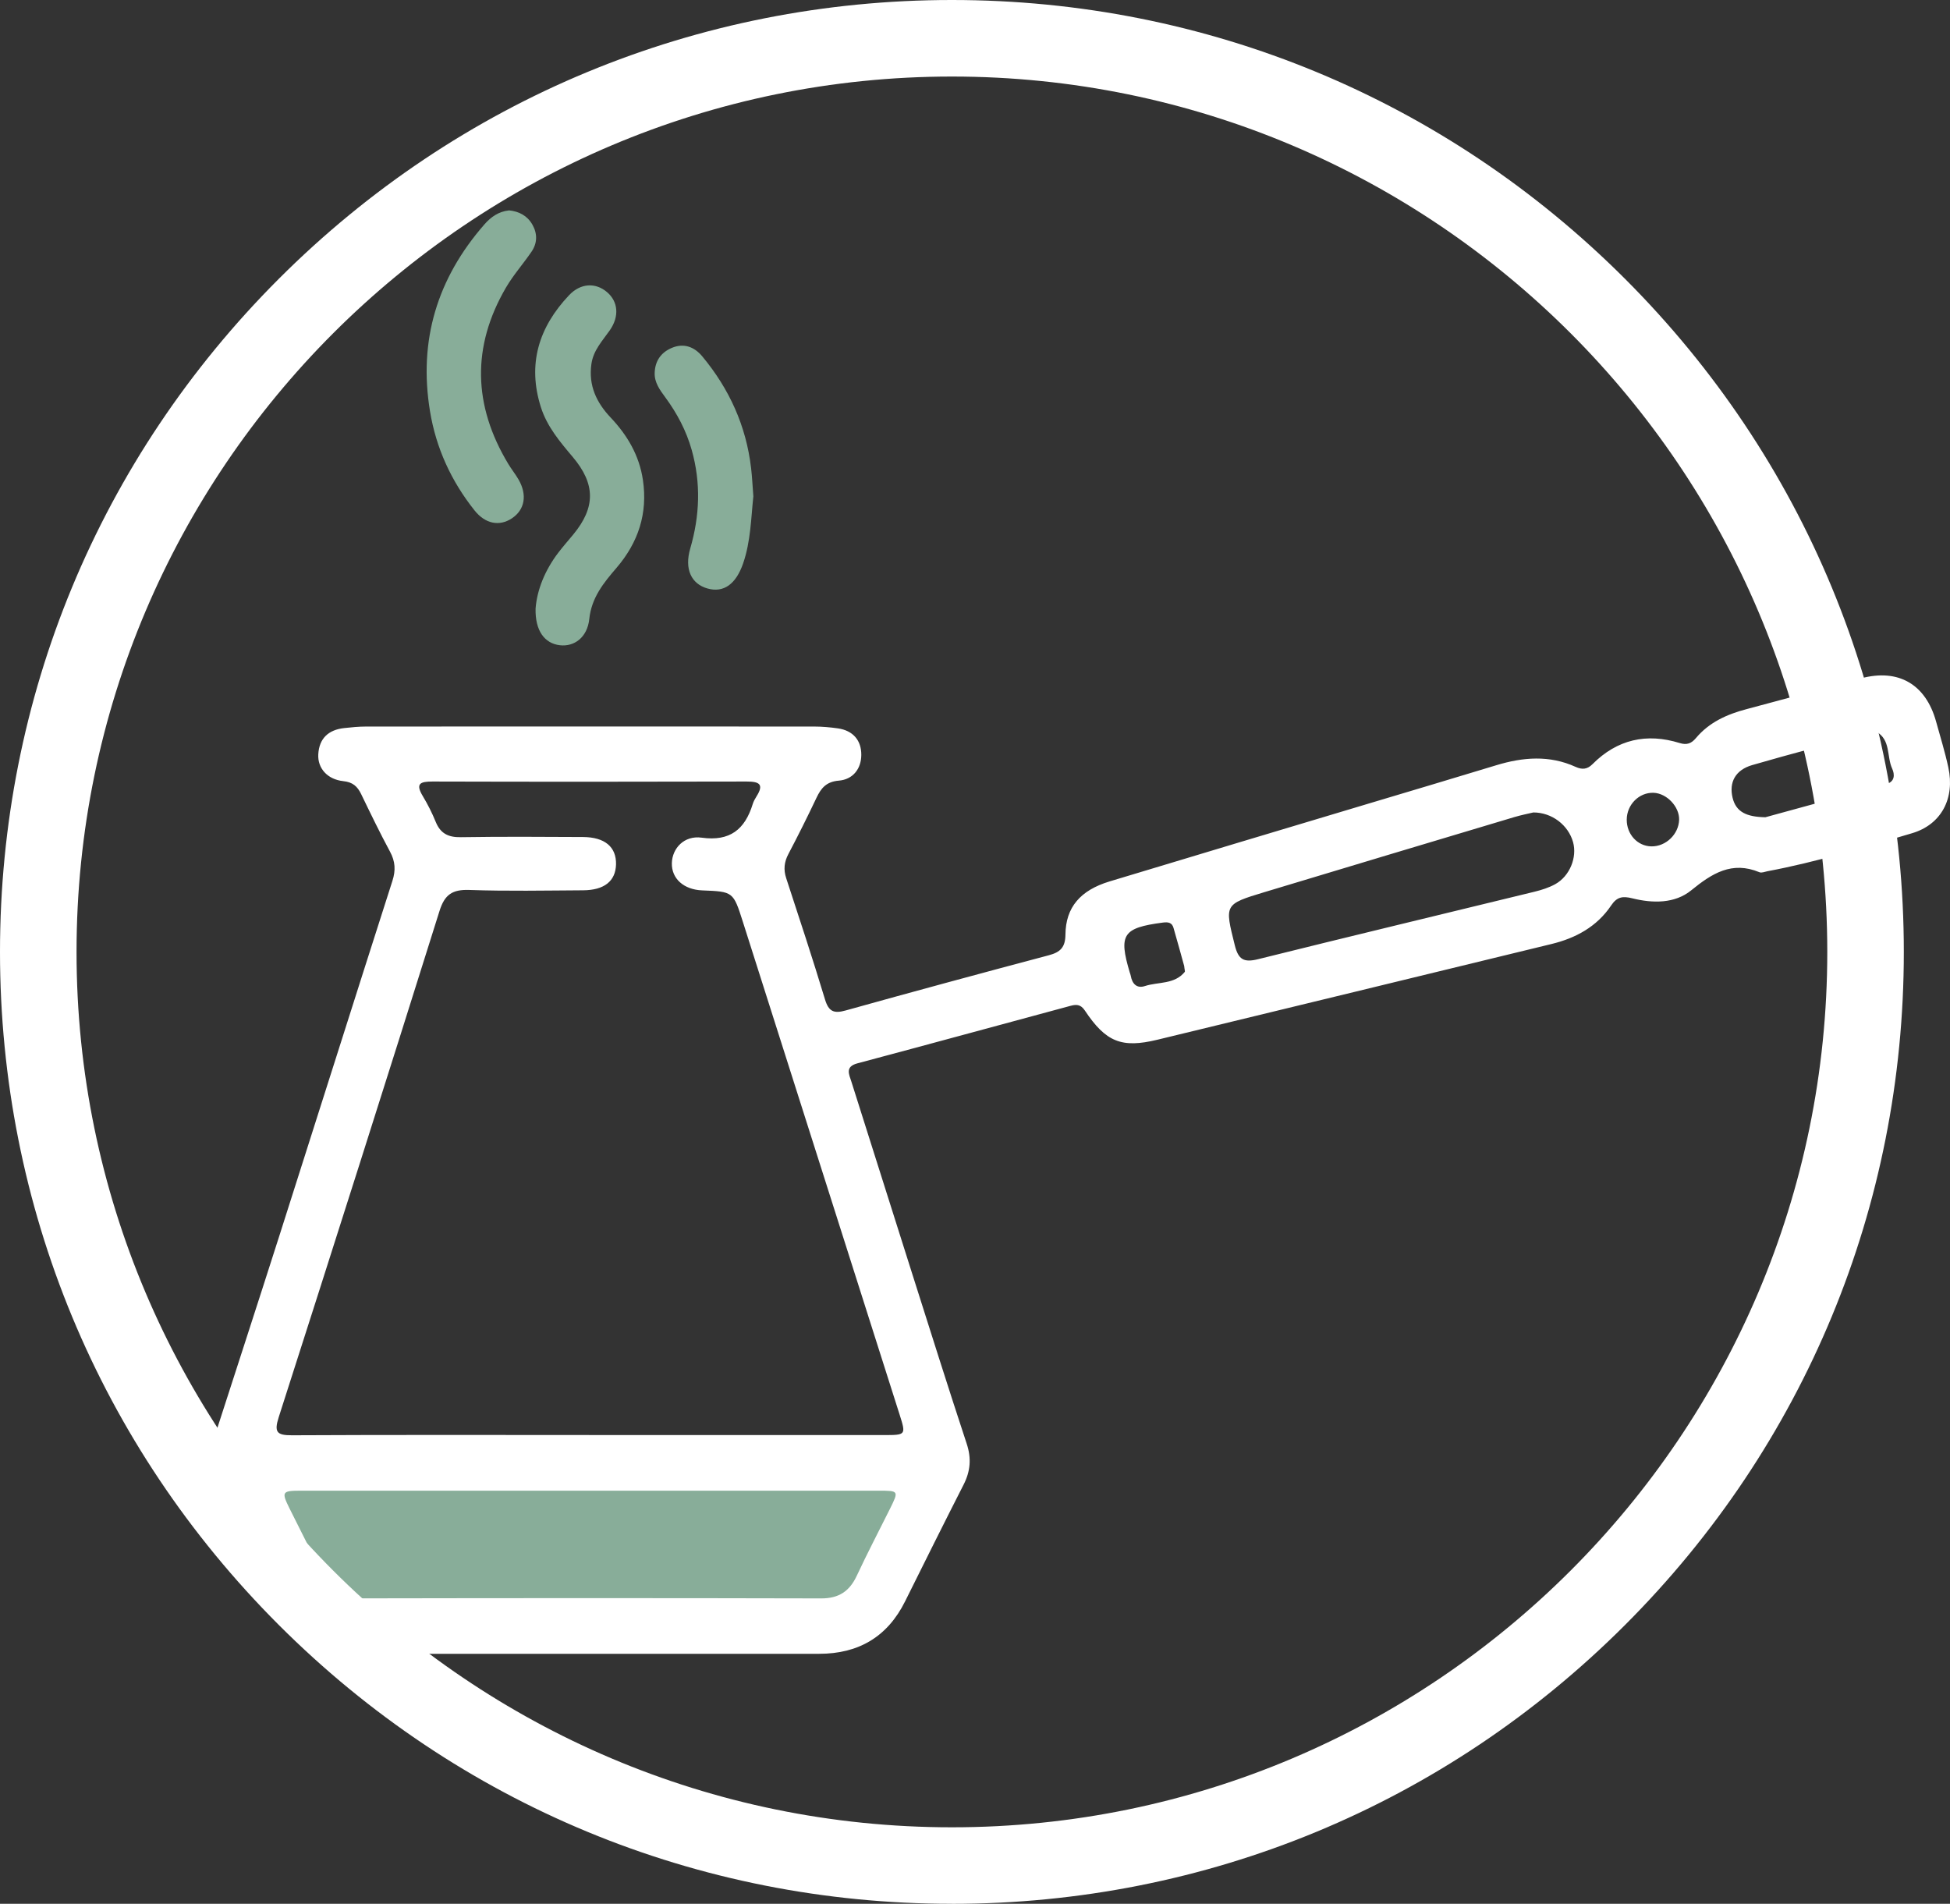 <svg xmlns="http://www.w3.org/2000/svg" id="Layer_2" data-name="Layer 2" viewBox="0 0 458.58 447.71"><rect x="0" y="0" width="458.58" height="447.71" fill="#333333" stroke="none"/><defs><style> .cls-1 { fill: #fff; } .cls-1, .cls-2 { stroke-width: 0px; } .cls-2 { fill: #88ad99; } </style></defs><g id="Layer_2-2" data-name="Layer 2"><polygon class="cls-2" points="60.72 349.27 76.71 377.76 201.28 380.05 218.8 345.76 60.72 345.76 60.72 349.27"></polygon><g id="Layer_1-2" data-name="Layer 1-2"><g><path class="cls-1" d="m49.48,340.87c5.43-16.83,10.91-33.64,16.29-50.49,8.86-27.74,17.63-55.52,26.52-83.25.79-2.47.67-4.54-.56-6.83-2.4-4.45-4.6-9.01-6.8-13.56-.88-1.82-1.99-2.81-4.19-3.04-3.75-.4-6.07-3.03-5.89-6.31.21-3.76,2.41-5.76,6.08-6.17,1.72-.19,3.44-.36,5.17-.36,35.13-.02,70.26-.02,105.39,0,1.85,0,3.72.17,5.56.43,3.57.51,5.53,2.83,5.5,6.26-.02,3.24-1.96,5.76-5.29,6.03-2.91.24-4.16,1.73-5.25,4.04-2.11,4.45-4.31,8.86-6.6,13.21-1,1.9-1.19,3.67-.51,5.72,3.11,9.48,6.23,18.95,9.12,28.5.87,2.87,2.11,3.35,4.88,2.57,15.88-4.43,31.8-8.74,47.73-12.97,2.72-.72,3.9-1.84,3.93-4.88.06-6.4,3.5-10.4,10.35-12.48,20.36-6.17,40.75-12.25,61.13-18.37,9.93-2.98,19.88-5.92,29.8-8.95,6.29-1.92,12.53-2.43,18.69.37,1.52.69,2.73.61,3.96-.62,5.81-5.84,12.73-7.4,20.53-4.98,1.71.53,2.77.07,3.81-1.17,3.13-3.73,7.32-5.6,11.92-6.81,9-2.38,17.97-4.85,26.96-7.25,8.74-2.33,15.18,1.41,17.6,10.19.99,3.59,2.1,7.16,2.88,10.79,1.56,7.23-1.61,13.41-8.55,15.46-11.21,3.31-22.4,6.76-33.92,8.92-.65.12-1.43.47-1.95.25-6.5-2.7-11.15.27-16.07,4.27-3.85,3.13-9.03,3.06-13.81,1.87-2.29-.57-3.63-.37-4.99,1.66-3.36,5-8.33,7.7-14.08,9.09-30.88,7.5-61.75,15.03-92.64,22.5-8.42,2.04-12.12.55-17.08-6.9-1-1.5-2.08-1.41-3.4-1.06-16.69,4.5-33.36,9.06-50.06,13.51-2.96.79-1.98,2.56-1.42,4.32,4.73,14.96,9.46,29.93,14.21,44.88,4.27,13.43,8.49,26.89,12.91,40.27,1.13,3.42.88,6.43-.72,9.58-4.65,9.13-9.21,18.3-13.77,27.47-4.16,8.37-10.97,12.34-20.22,12.34h-107.79c-9.57,0-16.37-4.25-20.69-12.92-4.77-9.62-9.16-19.47-14.67-28.74v-6.39Zm89.04-3.39h69.46c5.03,0,5.1-.04,3.6-4.75-12.28-38.66-24.57-77.3-36.88-115.95-2.26-7.11-2.29-7.1-9.56-7.39-4.34-.17-7.23-2.77-7.14-6.41.09-3.52,2.93-6.55,6.99-5.99,6.68.93,10.19-1.94,12.03-7.9.19-.63.53-1.23.88-1.79,1.86-2.93.6-3.51-2.32-3.51-24.62.06-49.23.07-73.85,0-2.9,0-4.09.46-2.3,3.43,1.16,1.93,2.19,3.97,3.04,6.06,1.11,2.73,2.95,3.65,5.89,3.6,9.58-.15,19.16-.09,28.74-.04,5.16.03,7.87,2.35,7.77,6.44-.1,3.92-2.75,6.06-7.74,6.09-8.91.05-17.84.23-26.74-.08-4-.14-5.82,1.06-7.04,4.97-12.46,39.71-25.08,79.37-37.8,119.01-1.13,3.53-.45,4.28,3.13,4.26,23.28-.12,46.57-.06,69.86-.06h-.02Zm.36,13.08c-22.73,0-45.45-.01-68.18,0-4.37,0-4.54.29-2.62,4.16,2.65,5.36,5.41,10.67,8,16.06,1.68,3.5,4.21,5.11,8.18,5.1,36.28-.07,72.57-.08,108.85.01,4.17.01,6.68-1.68,8.39-5.35,2.47-5.3,5.19-10.48,7.79-15.71,2.1-4.24,2.09-4.27-2.63-4.27h-67.78,0Zm221.68-159.49c-1.09.26-2.78.59-4.43,1.08-19.6,5.87-39.19,11.73-58.77,17.65-9.53,2.88-9.35,2.9-6.98,12.47.84,3.41,2.13,4.13,5.48,3.3,21.65-5.39,43.35-10.58,65.02-15.87,1.66-.41,3.35-.94,4.84-1.76,3.44-1.89,5.22-6.32,4.21-9.92-1.11-3.95-4.92-6.98-9.38-6.96h.01Zm54.6,1.12c8.83-2.42,18.69-5.1,28.54-7.85,1.93-.54,1.9-2.23,1.28-3.59-1.32-2.87-.3-6.76-3.72-8.68-.26-.15-.77.09-1.15.19-9.36,2.54-18.76,4.96-28.07,7.67-3.93,1.15-5.46,4.03-4.59,7.67.82,3.42,3.38,4.51,7.72,4.59h-.01Zm-136.68,34.97c-.72-2.58-1.58-5.79-2.51-8.97-.37-1.26-1.26-1.39-2.51-1.23-9.4,1.24-10.44,2.79-7.77,11.75.08.25.19.5.23.76.33,1.89,1.42,3.04,3.32,2.42,3.15-1.03,6.93-.34,9.37-3.32.12-.14-.04-.51-.13-1.42h0Zm116.4-34.38c.08-3.07-2.9-6.22-6-6.34-3.4-.13-6.3,2.77-6.32,6.3-.02,3.48,2.55,6.26,5.82,6.3,3.4.04,6.4-2.86,6.5-6.27h0Z"></path><path class="cls-2" d="m125.95,143.16c.33-4.44,2.2-9.05,5.33-13.17,1.13-1.48,2.36-2.87,3.55-4.31,5.24-6.36,5.24-11.85-.15-18.23-3.01-3.57-6.01-7.1-7.47-11.66-3.24-10.17-.49-18.86,6.62-26.37,2.74-2.89,6.26-3,8.93-.72,2.62,2.24,2.92,5.71.65,8.97-1.74,2.49-3.87,4.69-4.33,7.93-.71,5.06,1.17,9.05,4.55,12.62,3.91,4.14,6.7,8.87,7.56,14.63,1.17,7.88-1.07,14.69-6.18,20.66-3.04,3.54-5.9,7.01-6.43,12.06-.45,4.29-3.5,6.56-6.9,6.17-3.63-.42-5.83-3.42-5.73-8.58Z"></path><path class="cls-2" d="m119.7,49.47c2.32.24,4.27,1.2,5.5,3.35,1.23,2.17,1.17,4.37-.22,6.4-1.95,2.85-4.27,5.46-6,8.42-8.09,13.89-7.71,27.75.55,41.46.75,1.25,1.68,2.4,2.41,3.66,2.1,3.63,1.48,7.11-1.55,9.13-2.93,1.95-6.25,1.33-8.78-1.84-5.48-6.88-9.06-14.65-10.49-23.35-2.74-16.68,1.72-31.26,12.8-43.93,1.55-1.77,3.33-3.02,5.78-3.29h0Z"></path><path class="cls-2" d="m177.16,116.78c-.54,5.01-.6,10.49-2.4,15.71-1.69,4.89-4.57,6.98-8.39,5.9-3.79-1.08-5.46-4.53-4.05-9.39,2.25-7.73,2.54-15.41.35-23.18-1.28-4.54-3.44-8.61-6.22-12.39-1.26-1.71-2.57-3.47-2.49-5.74.09-2.78,1.45-4.79,4.03-5.88,2.88-1.21,5.33-.2,7.15,1.98,6.35,7.63,10.33,16.35,11.49,26.27.25,2.11.34,4.23.54,6.73h0Z"></path></g></g><path class="cls-1" d="m223.86,447.71c-59.79,0-116.01-23.29-158.29-65.57C23.29,339.87,0,283.65,0,223.86S23.29,107.85,65.57,65.57C107.85,23.29,164.06,0,223.86,0s116.01,23.29,158.29,65.57c42.28,42.28,65.57,98.5,65.57,158.29s-23.29,116.01-65.57,158.29c-42.28,42.28-98.5,65.57-158.29,65.57Zm0-429.71C110.35,18,18,110.35,18,223.86s92.35,205.86,205.86,205.86,205.86-92.35,205.86-205.86S337.37,18,223.86,18Z"></path></g></svg>